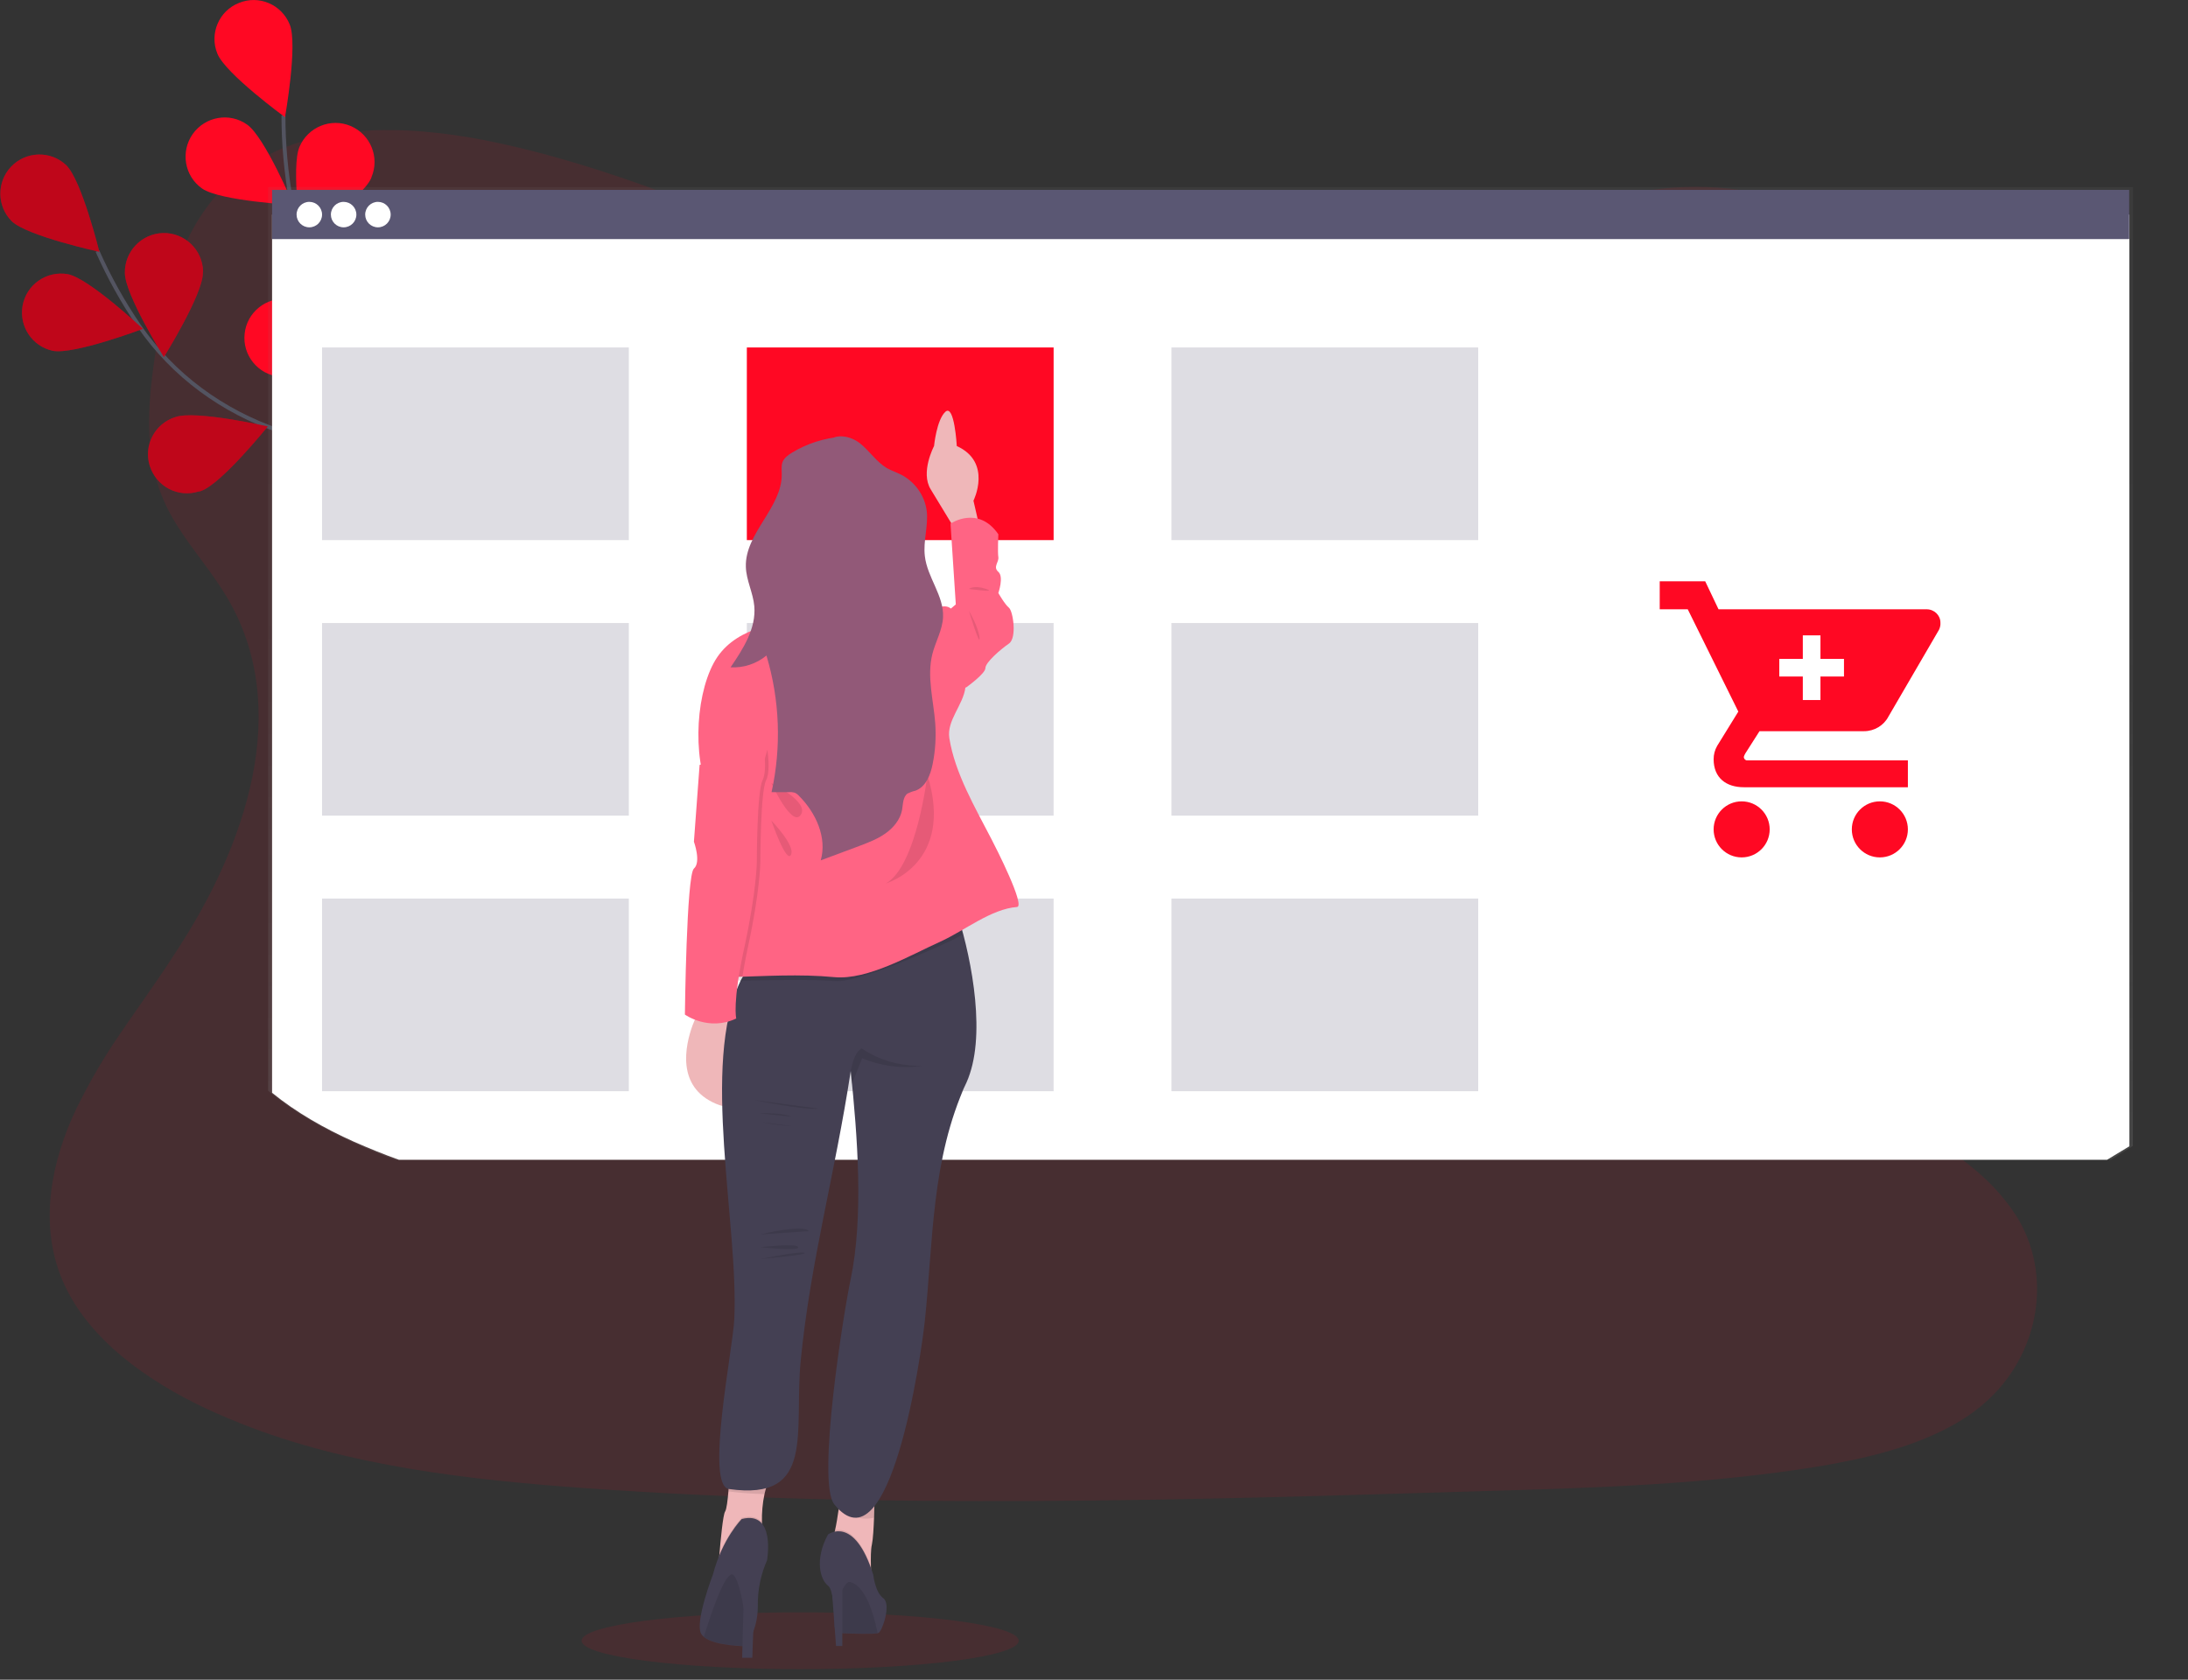 <?xml version="1.0" encoding="utf-8"?>
<!-- Generator: Adobe Illustrator 16.0.0, SVG Export Plug-In . SVG Version: 6.00 Build 0)  -->
<!DOCTYPE svg PUBLIC "-//W3C//DTD SVG 1.1//EN" "http://www.w3.org/Graphics/SVG/1.1/DTD/svg11.dtd">
<svg version="1.1" id="cbb92aef-a4c8-4910-9d60-405154a20c92"
	 xmlns="http://www.w3.org/2000/svg" xmlns:xlink="http://www.w3.org/1999/xlink" x="0px" y="0px" width="1116.2px"
	 height="857.1px" viewBox="0 0 1116.2 857.1" enable-background="new 0 0 1116.2 857.1" xml:space="preserve">
<rect x="0" y="0" width="1116.2" height="857.1" fill="#333333" stroke="none"/>
<path opacity="0.1" fill="#ff0823" enable-background="new    " d="M1012,716.3c-0.9,0.9-1.9,1.6-2.8,2.3c-3.6,2.9-7.4,5.4-11.4,7.7
	c-20.7,12-46.2,18-70.9,22.1c-55.7,9-112.5,10.8-169.1,12.4c-152.9,4.7-306.1,9.4-458.6-1.4c-60.2-4.3-121.8-11.3-176.5-33.1
	c-7.8-3.1-15.6-6.5-23-10.2c-15.2-7.6-29.8-16.9-42-27.9c-11.4-10.4-20.7-22.3-26.2-35.8c-11.6-28.2-5.5-59.9,7.8-87.4
	c5.5-11.1,11.6-21.9,18.4-32.2c10.3-15.5,21.5-30.6,31.5-46.2c36.5-55.2,60.2-125.2,26.6-181.8c-9.7-16.4-23.6-30.6-31.5-47.7
	c-10.1-21.8-9.3-45.9-6.1-69.4c0.4-3.1,0.8-5.9,1.3-8.8c5.5-34.7,15.8-72.3,47.3-93.9c32.9-22.5,79.6-21.4,120.3-13.5
	c63.5,12.6,122,38.8,181,62.4c59.5,23.9,121.2,45.5,186.2,47.8c57.4,2,124.2-13.3,162.4-53.2c37-38.8,106.6-41.7,156.7-18.3
	c34.4,16,60,45.1,70.9,77.7c2.3,6.5,3.8,13.3,4.8,20.3c0.9,6.3,1.1,12.8,0.8,19.1c-0.2,3.2-0.4,6.3-0.8,9.4
	c-8.4,64.4-68.6,115.1-105.2,172.6c-17.9,28.1-30.6,61.9-18.2,92.1c18.8,46,84.2,62.6,123.5,96.9c7.4,6.3,13.9,13.7,19.4,22.1
	C1047.6,650.6,1040.5,691.8,1012,716.3z"/>
<title>add to cart</title>
<g id="d00831fc-a64a-413c-b5dd-d7bd6eafa01d">
	<path fill="none" stroke="#535461" stroke-width="2" stroke-miterlimit="10" d="M258,324.9c0,0-46-81.5-115.3-105
		c-29.1-9.9-54.5-28.4-71.8-53.7c-8.2-12-15.3-24.8-21.2-38.1"/>
	<path fill="#ff0823" d="M6,112.9c7.9,7.6,44.7,15.6,44.7,15.6s-9-36.5-16.9-44.2c-8-7.6-20.6-7.2-28.2,0.8
		C-1.8,93-1.6,105.3,6,112.9L6,112.9z"/>
	<path fill="#ff0823" d="M26.9,179c10.8,2.1,46-11.2,46-11.2S45.4,142,34.6,139.9c-10.8-1.9-21.2,5.3-23.1,16.2
		C9.7,166.6,16.4,176.7,26.9,179L26.9,179z"/>
	<path fill="#ff0823" d="M102.6,250.5c10.4-3.6,34-32.9,34-32.9s-36.7-8.4-47.1-4.8c-10.5,3.3-16.4,14.4-13.1,24.9
		c3.3,10.5,14.4,16.4,24.9,13.1C101.8,250.8,102.1,250.7,102.6,250.5L102.6,250.5z"/>
	<path fill="#ff0823" d="M172.1,291.7c10.9-1.8,39.1-26.6,39.1-26.6s-34.7-14.5-45.6-12.7c-10.9,1.8-18.2,12-16.4,22.9
		S161.2,293.5,172.1,291.7L172.1,291.7z"/>
	<path fill="#ff0823" d="M103.5,139.3c0,11-19.9,42.9-19.9,42.9s-19.9-31.9-19.9-42.9c-0.2-11,8.5-20.1,19.5-20.4
		c11-0.2,20.1,8.5,20.4,19.5C103.5,138.7,103.5,139,103.5,139.3L103.5,139.3z"/>
	<path fill="#ff0823" d="M184.2,188.5c-3.3,10.5-31.8,35-31.8,35s-9.5-36.5-6.2-47c3.7-10.4,15.2-15.7,25.5-12
		C181.3,168.1,186.8,178.5,184.2,188.5L184.2,188.5z"/>
	<path fill="#ff0823" d="M256,247.1c-1.5,10.9-25.5,39.9-25.5,39.9s-15.5-34.3-14-45.2c1.6-10.9,11.8-18.4,22.7-16.8
		C249.9,226.6,257.3,236.4,256,247.1L256,247.1z"/>
	<path opacity="0.25" enable-background="new    " d="M6,112.9c7.9,7.6,44.7,15.6,44.7,15.6s-9-36.5-16.9-44.2
		c-8-7.6-20.6-7.2-28.2,0.8C-1.8,93-1.6,105.3,6,112.9L6,112.9z"/>
	<path opacity="0.25" enable-background="new    " d="M26.9,179c10.8,2.1,46-11.2,46-11.2S45.4,142,34.6,139.9
		c-10.8-1.9-21.2,5.3-23.1,16.2C9.7,166.6,16.4,176.7,26.9,179L26.9,179z"/>
	<path opacity="0.25" enable-background="new    " d="M102.6,250.5c10.4-3.6,34-32.9,34-32.9s-36.7-8.4-47.1-4.8
		c-10.5,3.3-16.4,14.4-13.1,24.9c3.3,10.5,14.4,16.4,24.9,13.1C101.8,250.8,102.1,250.7,102.6,250.5L102.6,250.5z"/>
	<path opacity="0.25" enable-background="new    " d="M172.1,291.7c10.9-1.8,39.1-26.6,39.1-26.6s-34.7-14.5-45.6-12.7
		c-10.9,1.8-18.2,12-16.4,22.9S161.2,293.5,172.1,291.7L172.1,291.7z"/>
	<path opacity="0.25" enable-background="new    " d="M103.5,139.3c0,11-19.9,42.9-19.9,42.9s-19.9-31.9-19.9-42.9
		c-0.2-11,8.5-20.1,19.5-20.4c11-0.2,20.1,8.5,20.4,19.5C103.5,138.7,103.5,139,103.5,139.3L103.5,139.3z"/>
	<path opacity="0.25" enable-background="new    " d="M184.2,188.5c-3.3,10.5-31.8,35-31.8,35s-9.5-36.5-6.2-47
		c3.7-10.4,15.2-15.7,25.5-12C181.3,168.1,186.8,178.5,184.2,188.5L184.2,188.5z"/>
	<path opacity="0.25" enable-background="new    " d="M256,247.1c-1.5,10.9-25.5,39.9-25.5,39.9s-15.5-34.3-14-45.2
		c1.6-10.9,11.8-18.4,22.7-16.8C249.9,226.6,257.3,236.4,256,247.1L256,247.1z"/>
	<path fill="none" stroke="#535461" stroke-width="2" stroke-miterlimit="10" d="M255.3,323.2c0,0-9-93.2-62.9-142.7
		c-22.6-20.8-38.3-48-43.9-78.2c-2.6-14.3-3.9-28.9-3.9-43.4"/>
	<path fill="#ff0823" d="M110.9,27.4c4.1,10.2,34.5,32.4,34.5,32.4s6.6-37.1,2.4-47.3c-4.1-10.2-15.7-15.2-25.9-11
		C111.7,5.5,106.7,17.2,110.9,27.4L110.9,27.4z"/>
	<path fill="#ff0823" d="M103.1,96.2c9,6.3,46.6,8.4,46.6,8.4s-14.6-34.7-23.6-41c-9-6.4-21.4-4.2-27.8,4.8
		C92,77.4,94.1,89.9,103.1,96.2z"/>
	<path fill="#ff0823" d="M143.4,192.3c11,0.9,44.4-16.3,44.4-16.3s-30.1-22.5-41.1-23.4c-10.9-1.2-20.8,6.8-21.9,17.7
		c-1.2,10.9,6.8,20.8,17.7,21.9C142.8,192.3,143.1,192.3,143.4,192.3z"/>
	<path fill="#ff0823" d="M190.3,258.1c10.7,2.8,46.5-8.5,46.5-8.5s-25.9-27.3-36.5-30.1c-10.7-2.6-21.5,4-24.1,14.7
		C173.7,244.7,179.9,255.3,190.3,258.1L190.3,258.1z"/>
	<path fill="#ff0823" d="M189.3,91c-4.4,10.1-35.6,31.2-35.6,31.2s-5.3-37.2-0.9-47.3c4.3-10.1,16-14.9,26.1-10.6
		c10.1,4.3,14.9,16,10.6,26.1C189.5,90.6,189.4,90.8,189.3,91z"/>
	<path fill="#ff0823" d="M243.1,168.6c-7.3,8.3-43.3,19.1-43.3,19.1s6.1-37.1,13.4-45.4c7.3-8.3,19.8-9.1,28.1-1.8
		S250.4,160.4,243.1,168.6z"/>
	<path fill="#ff0823" d="M285.1,251.3c-5.8,9.4-39.4,26.1-39.4,26.1s-0.3-37.6,5.5-47c5.8-9.4,18-12.3,27.4-6.6
		C288,229.7,290.9,242,285.1,251.3L285.1,251.3z"/>
</g>
<ellipse opacity="0.1" fill="#ff0823" enable-background="new    " cx="408.2" cy="837.2" rx="111.5" ry="14.5"/>
<g id="_x31_cf578eb-5ffb-4cd7-95b8-45aaaddab7e0">
	
		<linearGradient id="SVGID_1_" gradientUnits="userSpaceOnUse" x1="711.035" y1="203.225" x2="711.035" y2="699.464" gradientTransform="matrix(1 0 0 -1 -98.61 795.005)">
		<stop  offset="0" style="stop-color:#808080;stop-opacity:0.25"/>
		<stop  offset="0.54" style="stop-color:#808080;stop-opacity:0.12"/>
		<stop  offset="1" style="stop-color:#808080;stop-opacity:0.1"/>
	</linearGradient>
	<path fill="url(#SVGID_1_)" d="M1088.1,584.7V95.5H136.8v461.1c12.1,10.1,26.8,18.7,42,25.7c7.5,3.5,15.2,6.6,23,9.5h875
		L1088.1,584.7z"/>
	<path fill="#FFFFFF" d="M1086.3,584.9V109.5H138.8v448.1c12.1,9.9,26.6,18.2,41.8,25c7.5,3.3,15.1,6.4,22.9,9.2h871.4L1086.3,584.9
		z"/>
	<rect x="138.8" y="96.9" fill="#5A5773" width="947.4" height="25.1"/>
</g>
<g id="_x36_703b009-63cb-4af0-a0d7-9948e224c180">
	<circle fill="#FFFFFF" cx="157.8" cy="109.5" r="6.5"/>
	<circle fill="#FFFFFF" cx="175.3" cy="109.5" r="6.5"/>
	<circle fill="#FFFFFF" cx="192.8" cy="109.5" r="6.5"/>
</g>
<g id="_x38_c4e1fb4-b9ff-4530-b767-610e84618ea6">
	<rect x="381" y="177.3" fill="#ff0823" width="156.5" height="98.3"/>
	<rect x="164.3" y="177.3" opacity="0.2" fill="#5A5773" enable-background="new    " width="156.5" height="98.3"/>
	<rect x="597.6" y="177.3" opacity="0.2" fill="#5A5773" enable-background="new    " width="156.5" height="98.3"/>
	<rect x="164.3" y="317.9" opacity="0.2" fill="#5A5773" enable-background="new    " width="156.5" height="98.3"/>
	<rect x="381" y="317.9" opacity="0.2" fill="#5A5773" enable-background="new    " width="156.5" height="98.3"/>
	<rect x="597.6" y="317.9" opacity="0.2" fill="#5A5773" enable-background="new    " width="156.5" height="98.3"/>
	<rect x="164.3" y="458.5" opacity="0.2" fill="#5A5773" enable-background="new    " width="156.5" height="98.3"/>
	<rect x="381" y="458.5" opacity="0.2" fill="#5A5773" enable-background="new    " width="156.5" height="98.3"/>
	<rect x="597.6" y="458.5" opacity="0.2" fill="#5A5773" enable-background="new    " width="156.5" height="98.3"/>
</g>
<path fill="#EFB7B9" d="M499.7,269.2l-10.8,3.8l-3.9-6.5c-3-5-7.2-11.8-10.2-16.8c-5.4-8.7,1.7-22.1,1.7-22.1s1.3-13.4,5.8-17.5
	c4.6-4.1,5.8,17.5,5.8,17.5c18.3,8.3,8.5,27.9,8.5,27.9l1.8,7.8L499.7,269.2z"/>
<path fill="#FF6484" d="M482.2,313l5.4-4.6l-2.7-41.2c0,0,14-9.6,24.4,5.4c0,0-0.4,9.2,0,11.7s-2.9,5,0,7.5c2.9,2.5,0,10.8,0,10.8
	s3.3,5.8,5.4,7.5s4.2,15.4,0,18.3s-12,9.6-12,12.5c0,2.9-10,10-10,10l-8.8-11.6L482.2,313z"/>
<path fill="#EFB7B9" d="M365.2,563.2c-20.2-8.6-15.7-29.5-11.9-40c0.8-2.1,1.7-4.2,2.7-6.2l11.3-6.9c0,0,2.3,5.9,4.8,13.8
	C377.8,542.3,384.4,571.4,365.2,563.2z"/>
<path fill="#EFB7B9" d="M393,754c-1.4,2.7-2.4,5.5-3,8.4c-1,4.7-1.4,9.5-1.3,14.3c0.1,3.3,0.4,5.5,0.4,5.5l-22.5,15.5
	c0,0,0.1-1.8,0.4-4.5c0.6-7.1,1.8-20.2,2.9-21.9c0.8-1.2,1.3-5.9,1.7-10.3c0.3-4.4,0.5-8.3,0.5-8.3S399.1,742.6,393,754z"/>
<path fill="#EFB7B9" d="M446.1,765.1c0,0,0,4.3-0.2,9.3s-0.5,10.9-1.1,13.7c-0.6,2.5-0.6,7.2-0.5,11.4c0.1,5,0.5,9.5,0.5,9.5
	s-23-21.7-20.6-23.4c0.6-0.5,1.3-2.3,1.8-4.8c0.7-3,1.3-7,1.8-10.4c0.6-4.1,0.9-7.3,0.9-7.3L446.1,765.1z"/>
<path opacity="0.1" enable-background="new    " d="M393,754c-1.4,2.7-2.4,5.5-3,8.4c-6.2-0.2-12.3-0.6-18.4-1.4
	c0.3-4.3,0.5-8.3,0.5-8.3S399.1,742.6,393,754z"/>
<path opacity="0.1" enable-background="new    " d="M446.1,765.1c0,0,0,4.3-0.2,9.3c-7.2,1.8-14.5-1.8-18.1-4c0.6-4,0.9-7.3,0.9-7.3
	L446.1,765.1z"/>
<path fill="#444053" d="M493,552.4c-18,39.4-16.9,80.9-21.2,121.6c-1.8,17-17.7,128.9-46.2,93.6c-9.2-11.5,5.1-99.7,8.3-114.5
	c6.8-32.3,3.5-73.6,0.1-106.6c-8.1,53-20.5,96.9-25.5,147.6c-3.6,36.3,7.9,72-36.6,65.7c-12.3-1.7,2-71.3,2.7-86.7
	c2.3-48.4-17.3-130.2,3.2-172.6c11.2-23.4,60.7-26.7,84-32.5c6.6-1.7,24-9.9,27-0.4C495.9,490.4,503.4,529.7,493,552.4
	C483.9,572.4,499.8,537.7,493,552.4z"/>
<path opacity="0.1" enable-background="new    " d="M491.1,476.9c-3.3,1.7-5.5,2.9-5.5,2.9s-46.6,22.1-59.9,20.8
	c-10.3-1-36.5-0.4-47.9-0.2c1.8-3.8,3.9-7.4,6.2-10.9c0,0,98.7-29.2,102.8-26.3C487.9,464.1,489.5,469.3,491.1,476.9z"/>
<path fill="#FF6484" d="M412.3,315.1c-17.8,2.9-38.7,5.6-48.2,23.2c-9.9,18.4-10.9,52.9-0.1,70.9c7.9,13.3,19.3,22.4,16.7,37.8
	c-2.8,17.2-5.6,34.4-8.4,51.6c17.6-0.5,35.7-1.7,53.3,0c17.2,1.6,39.1-11.4,54.3-18.2c12.1-5.5,25.7-16.6,38.9-17.6
	c4.5-0.3-10.8-30.4-13-34.6c-8.2-15.9-18.7-33.7-21.5-51.6c-1.4-9,7.1-16.9,8.2-25.8c0.9-7.3-2-16.9-2.8-24.1
	c-3.3-28.3-8.2-13.3-32-13.5C442.5,313.1,427.6,314,412.3,315.1z"/>
<path opacity="0.1" enable-background="new    " d="M473.1,395.4c0,0-5.4,46.6-21.2,55.4C451.8,450.8,487.2,440.8,473.1,395.4z"/>
<path opacity="0.1" enable-background="new    " d="M393.5,399.6c0,0,19.6,9.6,15,16.2C404,422.5,393.5,399.6,393.5,399.6z"/>
<path opacity="0.1" enable-background="new    " d="M393.5,418.7c0,0,12.5,12.9,10,17.5C401.1,440.8,393.5,418.7,393.5,418.7z"/>
<path opacity="0.1" enable-background="new    " d="M494.3,311.7c0,0,4.9,8.3,5.4,13.7C500.1,330.9,494.3,311.7,494.3,311.7z"/>
<path opacity="0.1" enable-background="new    " d="M494.3,300.5c0,0,2.5-2.1,8.7,0C509.3,302.6,494.3,300.5,494.3,300.5z"/>
<path opacity="0.1" enable-background="new    " d="M470.3,543.9c-10.3,1.5-20.8,0.1-30.5-3.9l-5.3,13.4l-0.6-6.2
	c0.9-5.2,2.5-10.8,5.8-12.2C439.8,535,451.4,544.2,470.3,543.9z"/>
<path opacity="0.1" enable-background="new    " d="M384.8,561.3c0,0,25.6,5.3,32.8,4.4L384.8,561.3z"/>
<path opacity="0.1" enable-background="new    " d="M387.5,568.1c0,0,10.9-0.5,16.4,1.7L387.5,568.1z"/>
<path opacity="0.1" enable-background="new    " d="M388.8,572.6c5,1.1,10,1.7,15.1,2L388.8,572.6z"/>
<path opacity="0.1" enable-background="new    " d="M388.1,629.9c0.5-0.3,21.9-5.3,24.5-1.7L388.1,629.9z"/>
<path opacity="0.1" enable-background="new    " d="M388.1,636.4c0,0,18.6-2.2,19.1,0C407.6,638.6,388.1,636.4,388.1,636.4z"/>
<path opacity="0.1" enable-background="new    " d="M388.1,642.4c0,0,19.8-4.1,22.2-3.1S388.1,642.4,388.1,642.4z"/>
<path opacity="0.1" enable-background="new    " d="M389.1,782.3l-22.5,15.5c0,0,0.1-1.8,0.3-4.5c5-12.3,11.5-18.8,11.5-18.8
	c5.1-1.3,8.3-0.1,10.3,2.3C388.8,780.1,389.1,782.3,389.1,782.3z"/>
<path fill="#444053" d="M391.3,796.2c-3.2,7.2-4.8,15.1-4.7,23c0.1,6.5-1.5,12.9-4.8,18.5c-0.5,0.8-1,1.5-1.6,2.3
	c0,0-15.6-0.1-21.1-4.7c-0.6-0.5-1.1-1.1-1.5-1.8c-3.1-6.2,6.1-30.1,6.1-30.1c4.8-18.4,14.7-28.3,14.7-28.3
	C395.9,770.6,391.3,796.2,391.3,796.2z"/>
<path opacity="0.1" enable-background="new    " d="M381.8,837.6c-0.5,0.8-1,1.5-1.6,2.3c0,0-15.6-0.1-21.1-4.7
	c2.7-8.9,11.3-35.8,15.3-31.3C378.2,808.3,380.8,829,381.8,837.6z"/>
<path fill="#444053" d="M379.7,805.6l-1.1,40.3h5.2c0,0,0.9-35.4,3.2-40.3C389.3,800.7,379.7,805.6,379.7,805.6z"/>
<path opacity="0.1" enable-background="new    " d="M444.8,809c0,0-23-21.7-20.6-23.4c0.6-0.5,1.3-2.3,1.8-4.8
	c4.4-0.8,12,1.1,18.3,18.7C444.4,804.5,444.8,809,444.8,809z"/>
<path fill="#444053" d="M448.2,833.2c-0.2,0.1-0.4,0.1-0.5,0.2c-2.7,0.5-12.7,0.2-18.2,0c-2.1-0.1-3.8-1.8-3.8-3.9
	c0-1.5,0-3.3-0.1-5.3c-0.3-6.2-1-13.5-3.2-15.1c-3.9-3-7-13.2,0-26.1c0,0,13.4-10.3,23.1,20.6c0,0,0.9,8.8,5.1,11.9
	C454.8,818.5,450.1,832.3,448.2,833.2z"/>
<path opacity="0.1" enable-background="new    " d="M447.7,833.3c-2.7,0.5-12.6,0.2-18.2,0c-2.1-0.1-3.8-1.8-3.8-3.9
	c0-1.5,0-3.3-0.1-5.3c1.7-7.5,4.1-15.1,7.3-16.9C432.8,807.2,442.3,806.1,447.7,833.3z"/>
<polygon fill="#444053" points="424,806.3 426.5,839.9 429.7,839.9 429.7,803.5 "/>
<path opacity="0.1" enable-background="new    " d="M364,434.4c0,0,7.4-3.1,9.1,0C374.8,437.5,364,434.4,364,434.4z"/>
<path opacity="0.1" enable-background="new    " d="M366.7,439.7c0,0,7.4-3.1,9.1,0C377.4,442.8,366.7,439.7,366.7,439.7z"/>
<path fill="#ff0823" d="M888.5,408.9c-7.9,0-14.3,6.4-14.3,14.3s6.4,14.3,14.3,14.3c7.9,0,14.3-6.4,14.3-14.3l0,0
	C902.8,415.3,896.4,408.9,888.5,408.9z M846.7,296.6v14.3H861l25.8,52.2L876,380.6c-1.2,2.1-1.8,4.4-1.8,6.8
	c0,9.6,6.5,14.3,15.4,14.3h83.7V388h-81.9c-0.9,0.1-1.7-0.7-1.8-1.6c0-0.1,0-0.1,0-0.2c0.2-0.6,0.4-1.2,0.8-1.8l7.2-11.3h53.3
	c5.3,0,10.1-2.9,12.5-7.5l25.8-44.3c0.5-1.1,0.8-2.3,0.7-3.6c0-3.8-3.2-6.8-7-6.8c-0.1,0-0.1,0-0.2,0H876.7l-6.8-14.3H846.7z
	 M959,408.9c-7.9,0-14.3,6.4-14.3,14.3c0,7.9,6.4,14.3,14.3,14.3c7.9,0,14.3-6.4,14.3-14.3C973.3,415.3,966.9,408.9,959,408.9z"/>
<polygon fill="#FFFFFF" points="940.7,336.2 928.7,336.2 928.7,324.2 919.7,324.2 919.7,336.2 907.7,336.2 907.7,345.2 919.7,345.2 
	919.7,357.2 928.7,357.2 928.7,345.2 940.7,345.2 "/>
<path fill="#925978" d="M429.6,222.8c-9.1,0.7-17.9,3.5-25.6,8.2c-2,1.2-4,2.7-4.8,4.8c-0.7,1.9-0.4,4-0.4,6
	c0.3,17.2-18.9,30.3-18.3,47.5c0.2,6.8,3.7,13.2,4.3,20c1,11.4-5.7,21.8-12.1,31.2c6.6,0.4,13.2-1.8,18.3-6
	c6.8,22.6,7.7,46.7,2.6,69.7h9.2c0.9-0.1,1.8,0.1,2.7,0.3c0.8,0.4,1.5,0.9,2.1,1.6c8.6,8.6,14.4,21.2,11.1,32.9l19.6-7.3
	c4.7-1.8,9.5-3.6,13.5-6.5c4.1-2.9,7.5-7.1,8.4-12c0.5-3,0.4-6.6,2.8-8.3c1.2-0.6,2.5-1.1,3.9-1.4c5.4-1.9,7.8-8.1,8.9-13.7
	c1.4-6.9,1.8-13.9,1.3-20.9c-0.9-11.7-4.3-23.6-1.5-35c1.6-6.4,5.2-12.4,5.5-19c0.5-10.9-8.1-20.3-9.3-31.2
	c-0.9-7.6,1.8-15.2,1-22.8c-1-7.9-5.8-14.8-12.9-18.6c-2.4-1.2-5-2.1-7.4-3.4c-5.4-3.2-8.9-8.8-13.8-12.7s-13.1-5.4-16.8-0.3
	L429.6,222.8z"/>
<path opacity="0.1" enable-background="new    " d="M375.5,438.3l-7.5,55.5l10.3,7.5c0.7-4.8,1.7-10.8,3.3-18.2
	c6.2-28.7,6.3-43.3,6.3-43.3s0-35.8,2.9-41.6c1.9-3.7,1.3-10.9,0.7-15.7L375.5,438.3z"/>
<path fill="#FF6484" d="M367.3,387.4l-10.4,2.9l-2.9,39.2c0,0,3.8,10.4,0,13.7s-4.6,74.5-4.6,74.5s12.1,8.7,26.2,2
	c0,0-2.1-7.9,4.2-36.6c6.2-28.7,6.3-43.3,6.3-43.3s0-35.8,2.9-41.6s0-20.4,0-20.4s-5.8-7.9-5.4-10.8S367.3,387.4,367.3,387.4z"/>
</svg>
